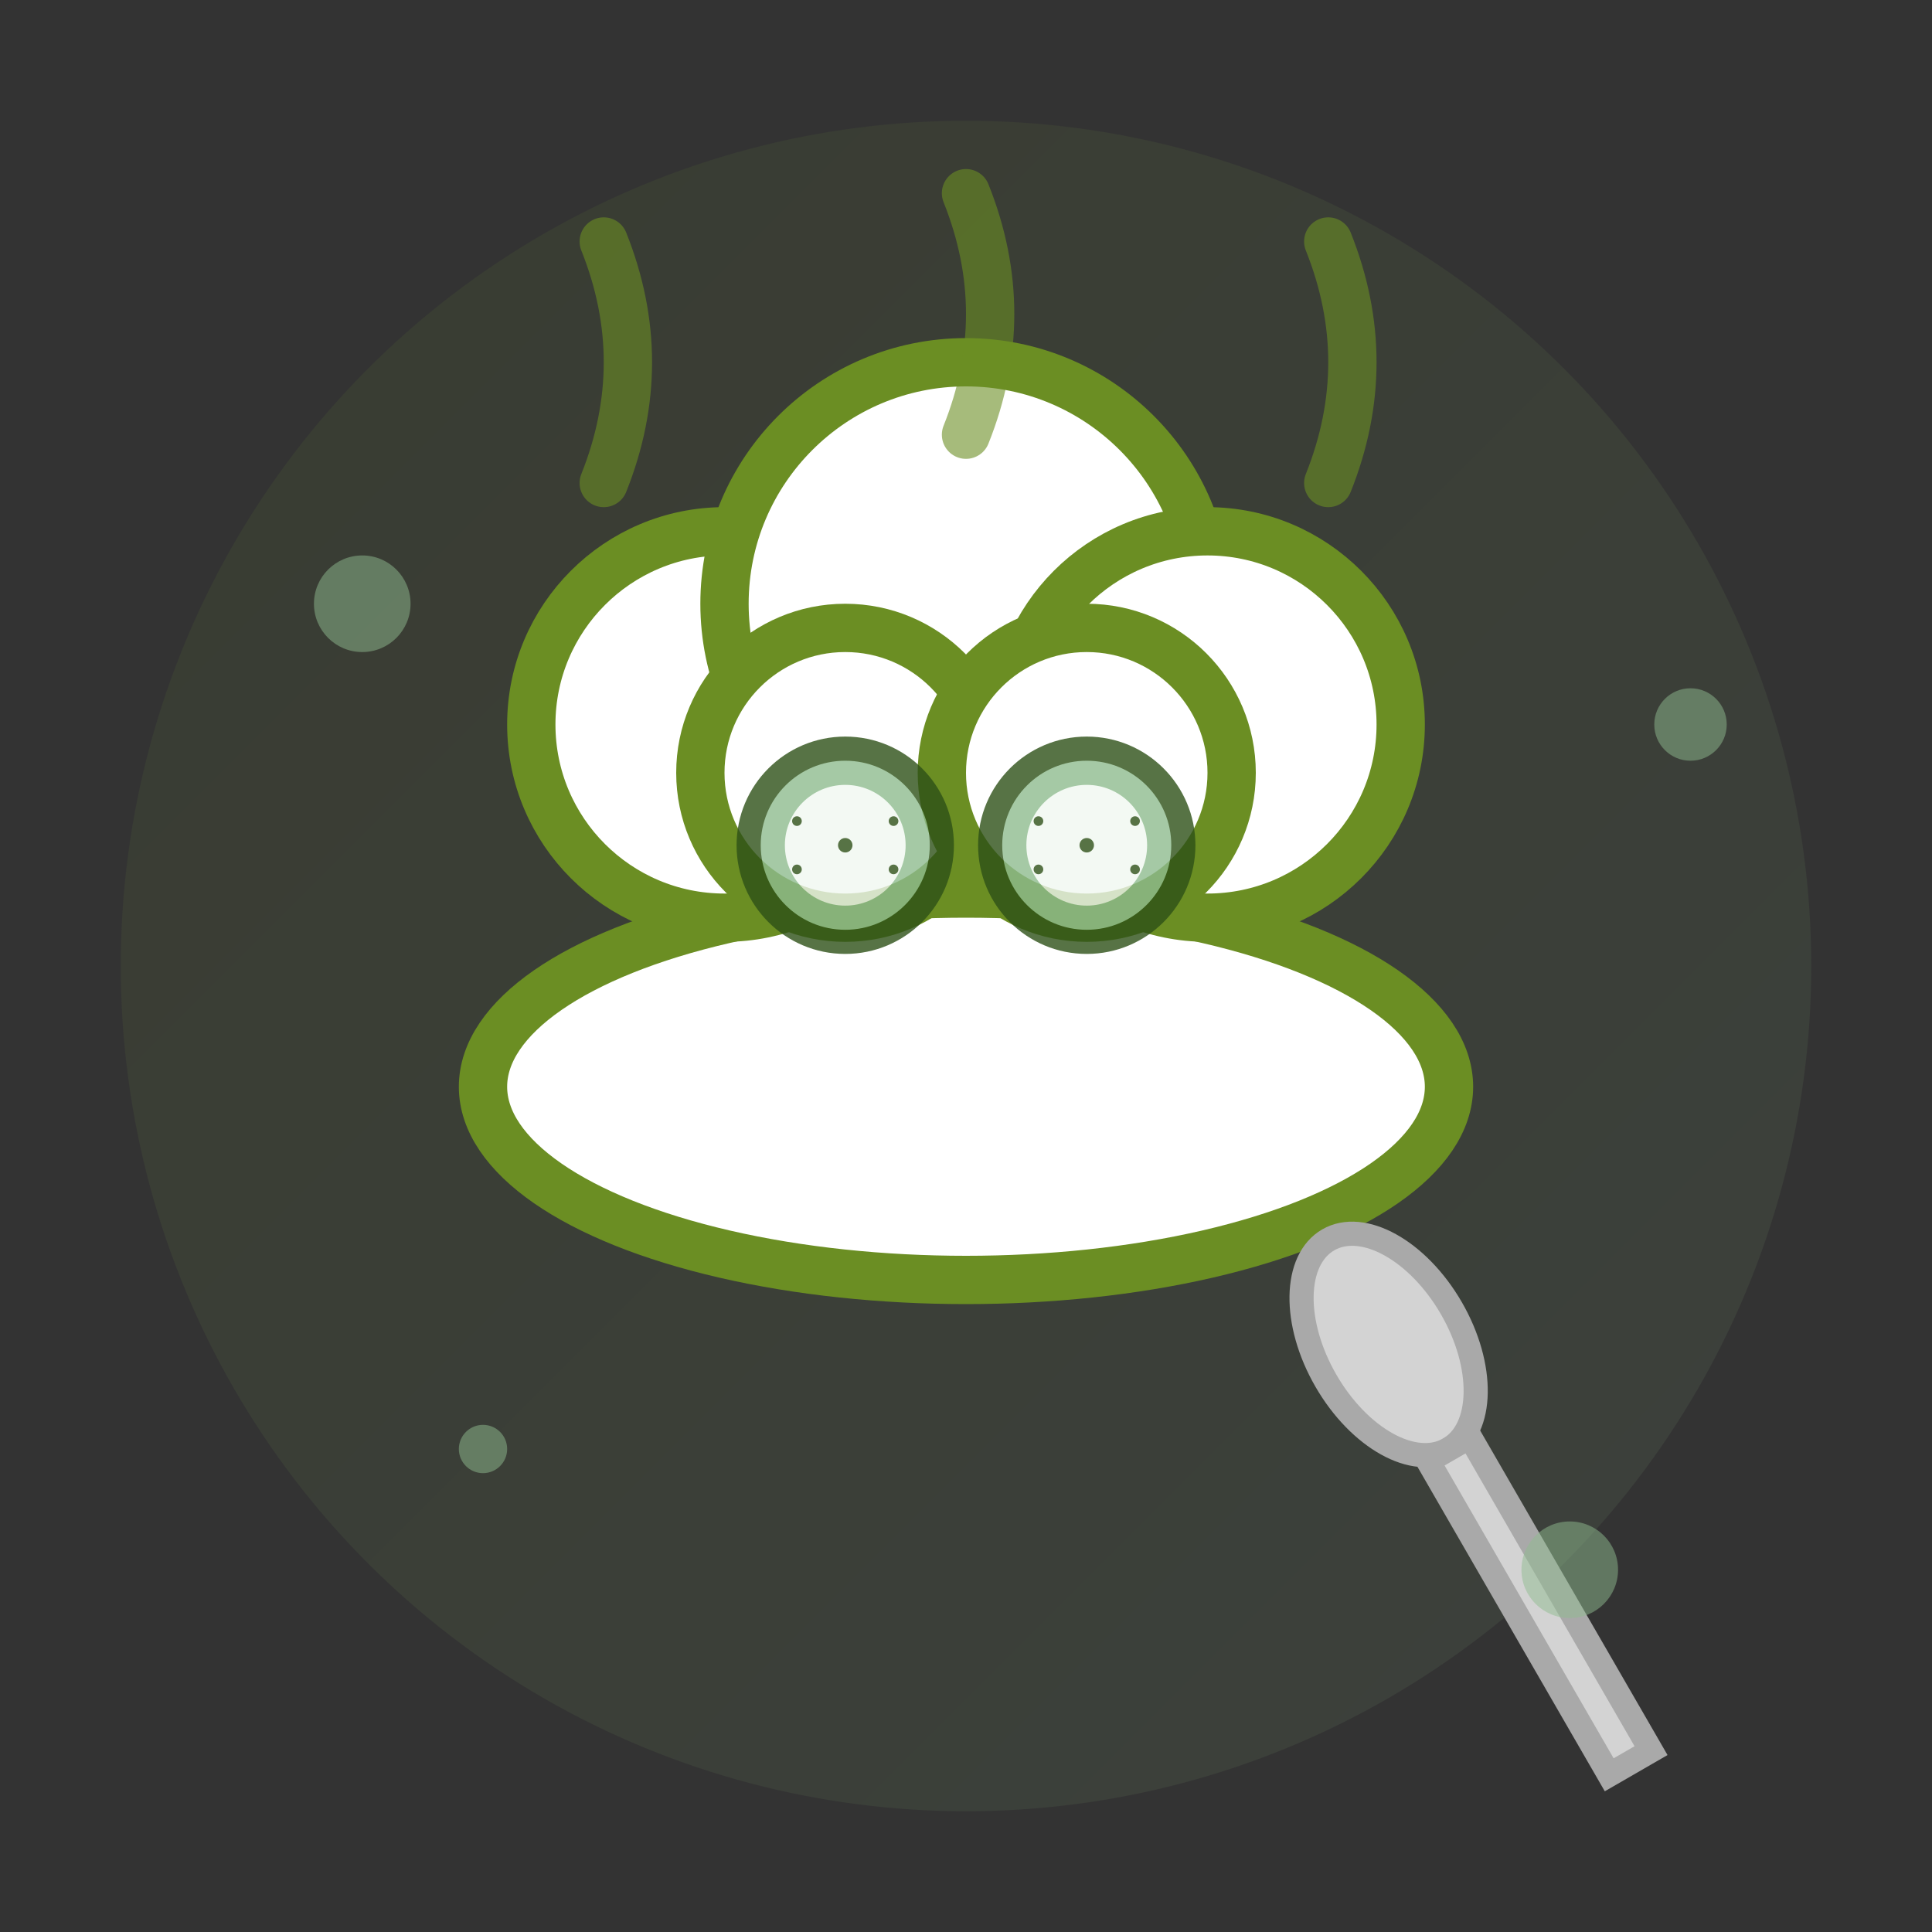 <svg xmlns="http://www.w3.org/2000/svg" viewBox="0 0 80 80" width="80" height="80">
  <rect x="0" y="0" width="80" height="80" fill="#333333" stroke="none"/>
  <defs>
    <linearGradient id="recipeGradient" x1="0%" y1="0%" x2="100%" y2="100%">
      <stop offset="0%" style="stop-color:#6b8e23;stop-opacity:1" />
      <stop offset="100%" style="stop-color:#8fbc8f;stop-opacity:1" />
    </linearGradient>
  </defs>
  
  <!-- Background circle -->
  <circle cx="40" cy="40" r="35" fill="url(#recipeGradient)" opacity="0.1"/>
  
  <!-- Chef hat base -->
  <ellipse cx="40" cy="45" rx="20" ry="8" fill="#ffffff" stroke="#6b8e23" stroke-width="2"/>
  
  <!-- Chef hat puffy top -->
  <circle cx="30" cy="30" r="8" fill="#ffffff" stroke="#6b8e23" stroke-width="2"/>
  <circle cx="40" cy="25" r="10" fill="#ffffff" stroke="#6b8e23" stroke-width="2"/>
  <circle cx="50" cy="30" r="8" fill="#ffffff" stroke="#6b8e23" stroke-width="2"/>
  <circle cx="35" cy="32" r="6" fill="#ffffff" stroke="#6b8e23" stroke-width="2"/>
  <circle cx="45" cy="32" r="6" fill="#ffffff" stroke="#6b8e23" stroke-width="2"/>
  
  <!-- Kiwi slices on hat -->
  <g opacity="0.8">
    <!-- Kiwi slice 1 -->
    <circle cx="35" cy="35" r="4" fill="#8fbc8f" stroke="#2d5016" stroke-width="1"/>
    <circle cx="35" cy="35" r="2.5" fill="#f0f8f0"/>
    <circle cx="35" cy="35" r="0.3" fill="#2d5016"/>
    <circle cx="33" cy="34" r="0.2" fill="#2d5016"/>
    <circle cx="37" cy="34" r="0.2" fill="#2d5016"/>
    <circle cx="33" cy="36" r="0.2" fill="#2d5016"/>
    <circle cx="37" cy="36" r="0.2" fill="#2d5016"/>
    
    <!-- Kiwi slice 2 -->
    <circle cx="45" cy="35" r="4" fill="#8fbc8f" stroke="#2d5016" stroke-width="1"/>
    <circle cx="45" cy="35" r="2.5" fill="#f0f8f0"/>
    <circle cx="45" cy="35" r="0.3" fill="#2d5016"/>
    <circle cx="43" cy="34" r="0.2" fill="#2d5016"/>
    <circle cx="47" cy="34" r="0.2" fill="#2d5016"/>
    <circle cx="43" cy="36" r="0.2" fill="#2d5016"/>
    <circle cx="47" cy="36" r="0.2" fill="#2d5016"/>
  </g>
  
  <!-- Spoon -->
  <g transform="rotate(-30 60 60)">
    <ellipse cx="60" cy="55" rx="3" ry="5" fill="#d3d3d3" stroke="#a9a9a9" stroke-width="1"/>
    <rect x="59" y="60" width="2" height="15" fill="#d3d3d3" stroke="#a9a9a9" stroke-width="1"/>
  </g>
  
  <!-- Steam lines -->
  <g stroke="#6b8e23" stroke-width="2" fill="none" opacity="0.6" stroke-linecap="round">
    <path d="M25 20 Q27 15 25 10"/>
    <path d="M40 18 Q42 13 40 8"/>
    <path d="M55 20 Q57 15 55 10"/>
  </g>
  
  <!-- Decorative elements -->
  <g fill="#8fbc8f" opacity="0.5">
    <circle cx="15" cy="25" r="2"/>
    <circle cx="70" cy="30" r="1.5"/>
    <circle cx="20" cy="60" r="1"/>
    <circle cx="65" cy="65" r="2"/>
  </g>
</svg>
